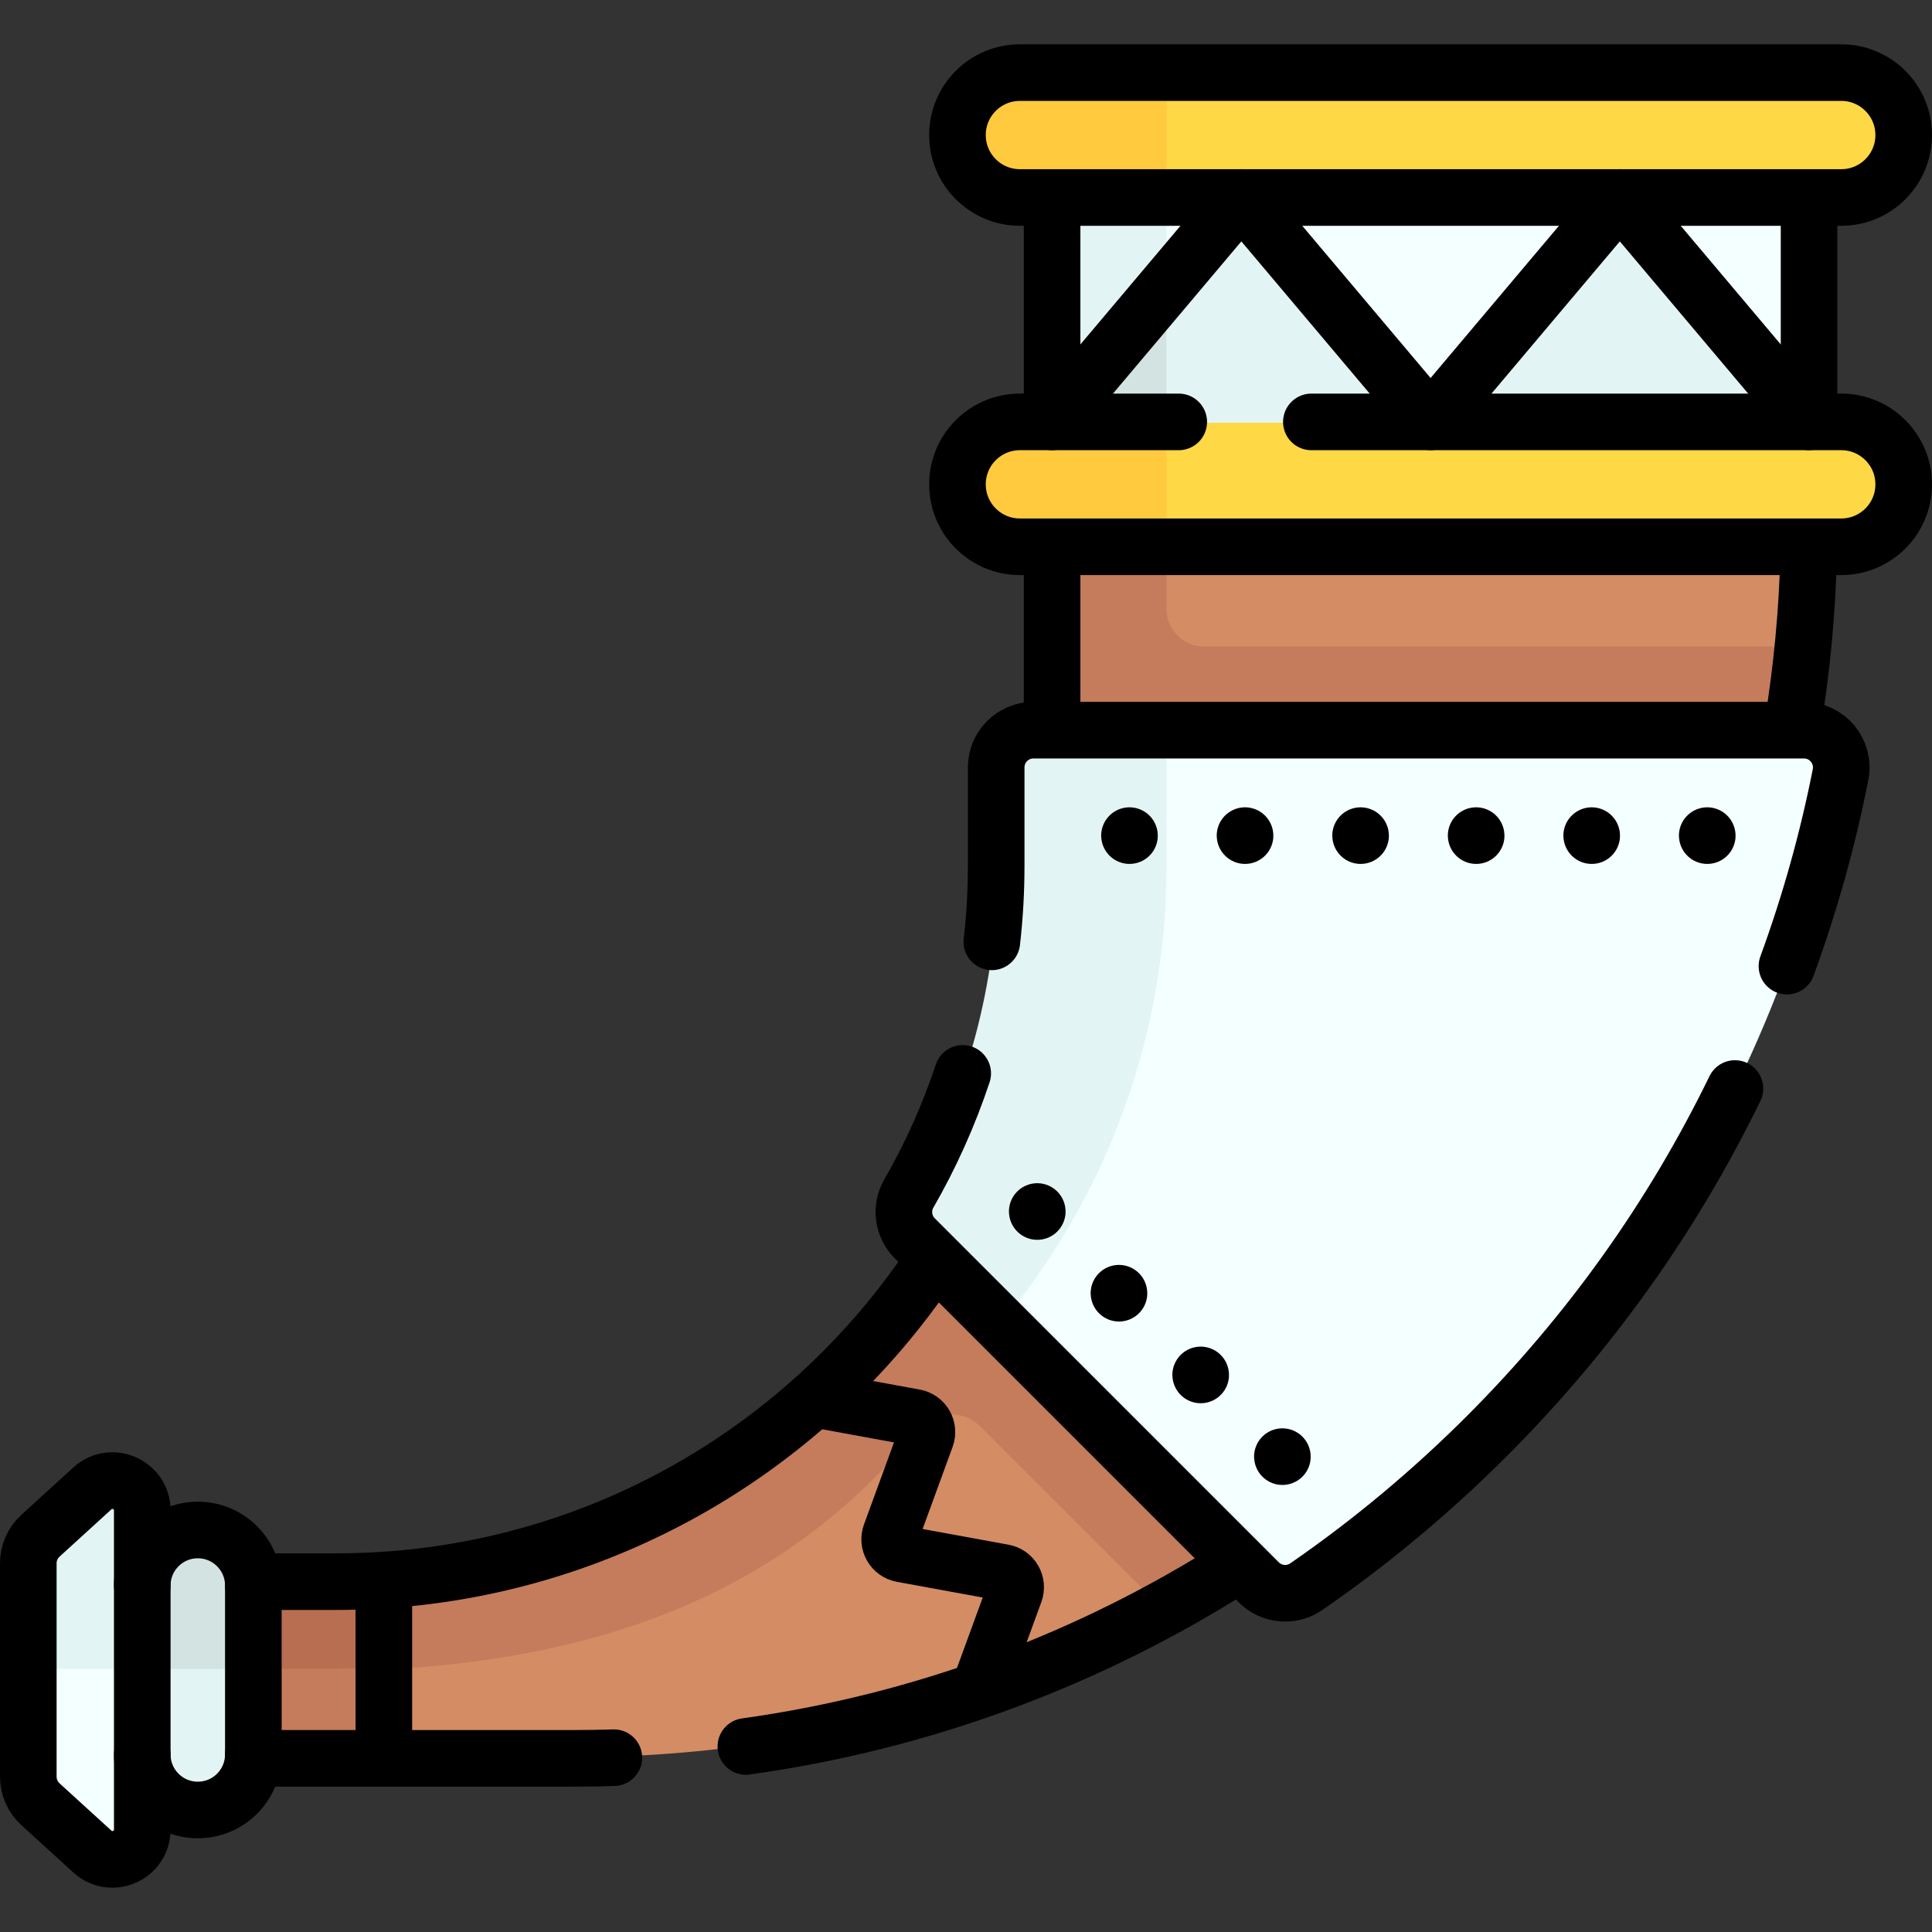 <?xml version="1.0" encoding="UTF-8"?>
<svg xmlns="http://www.w3.org/2000/svg" xmlns:xlink="http://www.w3.org/1999/xlink" version="1.1" id="Capa_1" x="0px" y="0px" viewBox="0 0 512 512" style="enable-background:new 0 0 512 512;" xml:space="preserve" width="512" height="512">
<rect x="0" y="0" width="512" height="512" fill="#333333" stroke="none"/>
<g>
	<g>
		<path style="fill:#C47C5C;" d="M63.961,434.262l-1.96,7.81l5.816,23.583h34.527l7.02-23.379l-3.067-10.395&#10;&#9;&#9;&#9;C92.284,434.46,78.118,434.95,63.961,434.262z"/>
		<path style="fill:#D48C64;" d="M479.459,105.503v33.318c0,13.128-0.773,26.076-2.278,38.8c0,0-6.647,13.191-8.235,21.273&#10;&#9;&#9;&#9;c-17.674,89.97-77.011,162.092-152.093,209.158c-3.673,2.303-2.047,14.583-2.047,14.583&#10;&#9;&#9;&#9;c-14.341,8.213-29.364,15.369-44.962,21.365l-9.186-0.92l-8.645,7.183c-31.341,9.995-64.733,15.393-99.387,15.393h-50.282v-47.167&#10;&#9;&#9;&#9;c1.543-0.101,2.804,3.88,4.337,3.742c13.824-0.186,26.881-5.102,39.05-8.798c77.725-23.613,143.639-98.997,143.639-184.437&#10;&#9;&#9;&#9;l0.394-123.492H479.459z"/>
		<path style="fill:#B76E51;" d="M102.34,442.11l-34.52,0.15l-5.819-9.866L67.82,418.9h21.92c4.24,0,8.44-0.14,12.6-0.41&#10;&#9;&#9;&#9;l9.234,12.775L102.34,442.11z"/>
		<path style="fill:#C47C5C;" d="M477.183,171.36c-12.42,105.01-80.32,205.713-168.06,255.952l-49.222-49.222&#10;&#9;&#9;&#9;c-4.686-4.686-12.372-4.293-16.587,0.82c-26.517,32.169-65.633,58.034-133.974,63.08c-2.13,0.05-4.5,0.09-7,0.12v-23.62&#10;&#9;&#9;&#9;c1.028-0.079-0.108,0.03,4.62-0.36c38.18-3.44,73.08-18.2,101.33-40.91l16.09-4.31l-1.75-8.45&#10;&#9;&#9;&#9;c34.9-34.36,56.54-82.15,56.54-134.99V105.5h29.95l0.002,55.86c0,5.523,4.477,10,10,10H477.183z"/>
		<polygon style="fill:#F4FFFF;" points="286.124,42.4 286.124,107.323 315.443,87.471 329.241,52.655 348.427,88.805 &#10;&#9;&#9;&#9;379.314,112.033 412.422,87.471 429.386,52.655 445.027,90.779 479.459,112.033 479.459,42.4 &#9;&#9;"/>
		<polygon style="fill:#E3F4F4;" points="479.459,112.033 479.459,122.287 279.169,122.287 279.169,112.033 329.241,52.655 &#10;&#9;&#9;&#9;379.314,112.033 429.386,52.655 &#9;&#9;"/>
		<path style="fill:#E3F4F4;" d="M52.735,405.999L52.735,405.999c8.327,0,12.508,5.346,12.508,13.673l2.57,22.61v22.928&#10;&#9;&#9;&#9;c0,8.327-6.75,15.078-15.078,15.078h0c-8.327,0-15.078-6.75-15.078-15.078l-4.553-22.928l6.484-22.187&#10;&#9;&#9;&#9;C39.589,411.768,44.408,405.999,52.735,405.999z"/>
		<path style="fill:#F4FFFF;" d="M12.525,407.691l10.055-9.919c5.066-4.619,13.206-1.024,13.206,5.831l1.871,38.679v42.206&#10;&#9;&#9;&#9;c0,6.855-8.14,10.45-13.206,5.831L10.72,477.801c-2.05-1.869-3.218-4.515-3.218-7.289v-28.23l1.804-27.303&#10;&#9;&#9;&#9;C9.307,412.206,10.475,409.56,12.525,407.691z"/>
		<path style="fill:#D2E3E2;" d="M67.817,442.282v-22.934c0-8.327-6.75-15.077-15.077-15.077c-8.327,0-15.087,6.75-15.087,15.077&#10;&#9;&#9;&#9;l-4.549,10.192l4.549,12.743H67.817z"/>
		<path style="fill:#E3F4F4;" d="M37.653,442.282v-42.215c0-6.859-8.137-10.454-13.2-5.831l-13.729,12.521&#10;&#9;&#9;&#9;c-2.057,1.867-3.225,4.513-3.225,7.289v28.236H37.653z"/>
		<path style="fill:#F4FFFF;" d="M478.108,193.596c6.223,0,10.886,5.692,9.68,11.798c-4.486,22.707-11.29,44.898-20.383,66.407&#10;&#9;&#9;&#9;c-17.211,40.685-41.839,77.218-73.214,108.592c-14.813,14.813-30.78,28.119-47.784,39.85c-3.912,2.699-9.202,2.198-12.563-1.163&#10;&#9;&#9;&#9;l-68.494-68.497l-14.925-22.155c-3.136-3.136-3.814-7.99-1.603-11.834c14.71-25.578,21.796-52.305,21.796-83.87l-2.396-26.077&#10;&#9;&#9;&#9;c0-5.447,4.416-9.863,9.863-9.863l31.037-3.187L478.108,193.596z"/>
		<path style="fill:#E3F4F4;" d="M309.123,193.596v35.874c0,46.059-16.435,88.283-43.772,121.112l-17.193-17.193l-5.312-5.312&#10;&#9;&#9;&#9;c-3.135-3.135-3.814-7.988-1.607-11.832c14.717-25.58,23.134-55.214,23.134-86.776v-26.01c0-5.452,4.413-9.865,9.865-9.865&#10;&#9;&#9;&#9;H309.123z"/>
		<path style="fill:#FFD846;" d="M487.979,145.075H309.123l-38.222-4.679c-9.124,0-14.516-2.72-14.516-11.844l0,0&#10;&#9;&#9;&#9;c0-9.124,6.238-12.965,15.362-12.965l37.376-3.557h178.857c9.124,0,16.521,7.397,16.521,16.521v0.003&#10;&#9;&#9;&#9;C504.5,137.678,497.103,145.075,487.979,145.075z"/>
		<polygon style="fill:#E3F4F4;" points="309.123,52.655 309.123,76.508 299.656,101.492 279.169,112.033 279.169,52.655 &#10;&#9;&#9;&#9;290.901,42.4 &#9;&#9;"/>
		<polygon style="fill:#D2E3E2;" points="309.123,76.508 309.123,112.033 294.146,122.287 279.169,112.033 &#9;&#9;"/>
		<path style="fill:#FFCA3D;" d="M309.123,112.033v33.039h-38.48c-9.116,0-16.514-7.389-16.514-16.514v-0.01&#10;&#9;&#9;&#9;c0-9.116,7.399-16.514,16.514-16.514H309.123z"/>
		<path style="fill:#FFD846;" d="M487.979,52.652H309.123l-37.799-3.738c-9.124,0-14.378-3.659-14.378-12.783v-0.003&#10;&#9;&#9;&#9;c0-9.124,5.395-14.137,14.519-14.137l37.658-2.383h178.857c9.124,0,16.521,7.397,16.521,16.521v0.003&#10;&#9;&#9;&#9;C504.5,45.256,497.103,52.652,487.979,52.652z"/>
		<path style="fill:#FFCA3D;" d="M309.123,19.606v33.049h-38.48c-9.116,0-16.514-7.399-16.514-16.524&#10;&#9;&#9;&#9;c0-4.563,1.847-8.697,4.843-11.682c2.985-2.995,7.119-4.842,11.672-4.842H309.123z"/>
	</g>
	<g>
		
			<line style="fill:none;stroke:#000000;stroke-width:15;stroke-linecap:round;stroke-linejoin:round;stroke-miterlimit:10;" x1="278.816" y1="191.417" x2="278.816" y2="146.428"/>
		<path style="fill:none;stroke:#000000;stroke-width:15;stroke-linecap:round;stroke-linejoin:round;stroke-miterlimit:10;" d="&#10;&#9;&#9;&#9;M162.68,465.809c-3.52,0.11-7.05,0.17-10.6,0.17H67.14v-46.83H89.1c65.93,0,124-33.63,158-84.67"/>
		<path style="fill:none;stroke:#000000;stroke-width:15;stroke-linecap:round;stroke-linejoin:round;stroke-miterlimit:10;" d="&#10;&#9;&#9;&#9;M197.66,462.829c47.25-6.58,91.27-23.25,129.82-47.76"/>
		<path style="fill:none;stroke:#000000;stroke-width:15;stroke-linecap:round;stroke-linejoin:round;stroke-miterlimit:10;" d="&#10;&#9;&#9;&#9;M479.33,146.426c-0.364,15.583-1.817,30.896-4.285,45.867"/>
		
			<line style="fill:none;stroke:#000000;stroke-width:15;stroke-linecap:round;stroke-linejoin:round;stroke-miterlimit:10;" x1="479.421" y1="109.535" x2="479.421" y2="54.609"/>
		
			<line style="fill:none;stroke:#000000;stroke-width:15;stroke-linecap:round;stroke-linejoin:round;stroke-miterlimit:10;" x1="278.816" y1="54.609" x2="278.816" y2="109.535"/>
		<path style="fill:none;stroke:#000000;stroke-width:15;stroke-linecap:round;stroke-linejoin:round;stroke-miterlimit:10;" d="&#10;&#9;&#9;&#9;M67.136,420.18c0-8.128-6.589-14.717-14.717-14.717h0c-8.128,0-14.717,6.589-14.717,14.717"/>
		<path style="fill:none;stroke:#000000;stroke-width:15;stroke-linecap:round;stroke-linejoin:round;stroke-miterlimit:10;" d="&#10;&#9;&#9;&#9;M37.702,464.948c0,8.128,6.589,14.717,14.717,14.717h0c8.128,0,14.717-6.589,14.717-14.717"/>
		<path style="fill:none;stroke:#000000;stroke-width:15;stroke-linecap:round;stroke-linejoin:round;stroke-miterlimit:10;" d="&#10;&#9;&#9;&#9;M10.723,478.143l13.752,12.537c5.074,4.626,13.227,1.026,13.227-5.84v-84.552c0-6.866-8.153-10.466-13.227-5.84l-13.752,12.537&#10;&#9;&#9;&#9;c-2.053,1.872-3.223,4.522-3.223,7.3v56.558C7.5,473.621,8.67,476.271,10.723,478.143z"/>
		<path style="fill:none;stroke:#000000;stroke-width:15;stroke-linecap:round;stroke-linejoin:round;stroke-miterlimit:10;" d="&#10;&#9;&#9;&#9;M255.13,284.459c-3.71,11.16-8.52,21.83-14.3,31.88c-2.21,3.85-1.53,8.71,1.61,11.85l91.14,91.14c3.37,3.37,8.66,3.87,12.58,1.17&#10;&#9;&#9;&#9;c17.03-11.75,33.02-25.08,47.86-39.91c27.08-27.09,49.15-58.01,65.76-92.12"/>
		<path style="fill:none;stroke:#000000;stroke-width:15;stroke-linecap:round;stroke-linejoin:round;stroke-miterlimit:10;" d="&#10;&#9;&#9;&#9;M262.85,249.599c0.76-6.62,1.15-13.35,1.15-20.17v-26.05c0-5.46,4.42-9.88,9.88-9.88h204.19c6.23,0,10.9,5.7,9.69,11.82&#10;&#9;&#9;&#9;c-3.4,17.23-8.14,34.15-14.2,50.72"/>
		<g>
			
				<circle style="fill:none;stroke:#000000;stroke-width:15;stroke-linecap:round;stroke-linejoin:round;stroke-miterlimit:10;" cx="299.325" cy="221.447" r="0.005"/>
			
				<circle style="fill:none;stroke:#000000;stroke-width:15;stroke-linecap:round;stroke-linejoin:round;stroke-miterlimit:10;" cx="329.948" cy="221.447" r="0.005"/>
			
				<circle style="fill:none;stroke:#000000;stroke-width:15;stroke-linecap:round;stroke-linejoin:round;stroke-miterlimit:10;" cx="360.571" cy="221.447" r="0.005"/>
			
				<circle style="fill:none;stroke:#000000;stroke-width:15;stroke-linecap:round;stroke-linejoin:round;stroke-miterlimit:10;" cx="391.194" cy="221.447" r="0.005"/>
			
				<circle style="fill:none;stroke:#000000;stroke-width:15;stroke-linecap:round;stroke-linejoin:round;stroke-miterlimit:10;" cx="421.816" cy="221.447" r="0.005"/>
			
				<circle style="fill:none;stroke:#000000;stroke-width:15;stroke-linecap:round;stroke-linejoin:round;stroke-miterlimit:10;" cx="452.439" cy="221.447" r="0.005"/>
		</g>
		<g>
			
				<circle style="fill:none;stroke:#000000;stroke-width:15;stroke-linecap:round;stroke-linejoin:round;stroke-miterlimit:10;" cx="274.885" cy="321.063" r="0.005"/>
			
				<circle style="fill:none;stroke:#000000;stroke-width:15;stroke-linecap:round;stroke-linejoin:round;stroke-miterlimit:10;" cx="296.539" cy="342.716" r="0.005"/>
			
				<circle style="fill:none;stroke:#000000;stroke-width:15;stroke-linecap:round;stroke-linejoin:round;stroke-miterlimit:10;" cx="318.193" cy="364.37" r="0.005"/>
			
				<circle style="fill:none;stroke:#000000;stroke-width:15;stroke-linecap:round;stroke-linejoin:round;stroke-miterlimit:10;" cx="339.846" cy="386.024" r="0.005"/>
		</g>
		<path style="fill:none;stroke:#000000;stroke-width:15;stroke-linecap:round;stroke-linejoin:round;stroke-miterlimit:10;" d="&#10;&#9;&#9;&#9;M347.528,111.807h140.426c9.138,0,16.546,7.408,16.546,16.546v0.003c0,9.138-7.408,16.546-16.546,16.546H270.283&#10;&#9;&#9;&#9;c-9.138,0-16.546-7.408-16.546-16.546v-0.003c0-9.138,7.408-16.546,16.546-16.546h42.094"/>
		<path style="fill:none;stroke:#000000;stroke-width:15;stroke-linecap:round;stroke-linejoin:round;stroke-miterlimit:10;" d="&#10;&#9;&#9;&#9;M487.954,52.337H270.283c-9.138,0-16.546-7.408-16.546-16.546v-0.003c0-9.138,7.408-16.546,16.546-16.546h217.671&#10;&#9;&#9;&#9;c9.138,0,16.546,7.408,16.546,16.546v0.003C504.5,44.929,497.092,52.337,487.954,52.337z"/>
		
			<polyline style="fill:none;stroke:#000000;stroke-width:15;stroke-linecap:round;stroke-linejoin:round;stroke-miterlimit:10;" points="&#10;&#9;&#9;&#9;479.421,111.807 429.272,52.337 379.125,111.807 328.97,52.337 278.816,111.807 &#9;&#9;"/>
		<path style="fill:none;stroke:#000000;stroke-width:15;stroke-linecap:round;stroke-linejoin:round;stroke-miterlimit:10;" d="&#10;&#9;&#9;&#9;M259.559,447.591l9.365-25.607c0.841-2.3-0.591-4.803-3-5.244l-26.913-4.923c-2.409-0.441-3.841-2.944-3-5.244l9.397-25.698&#10;&#9;&#9;&#9;c0.841-2.3-0.591-4.803-3-5.244l-23.578-4.315"/>
		
			<line style="fill:none;stroke:#000000;stroke-width:15;stroke-linecap:round;stroke-linejoin:round;stroke-miterlimit:10;" x1="101.723" y1="420.051" x2="101.723" y2="464.661"/>
	</g>
</g>















</svg>
